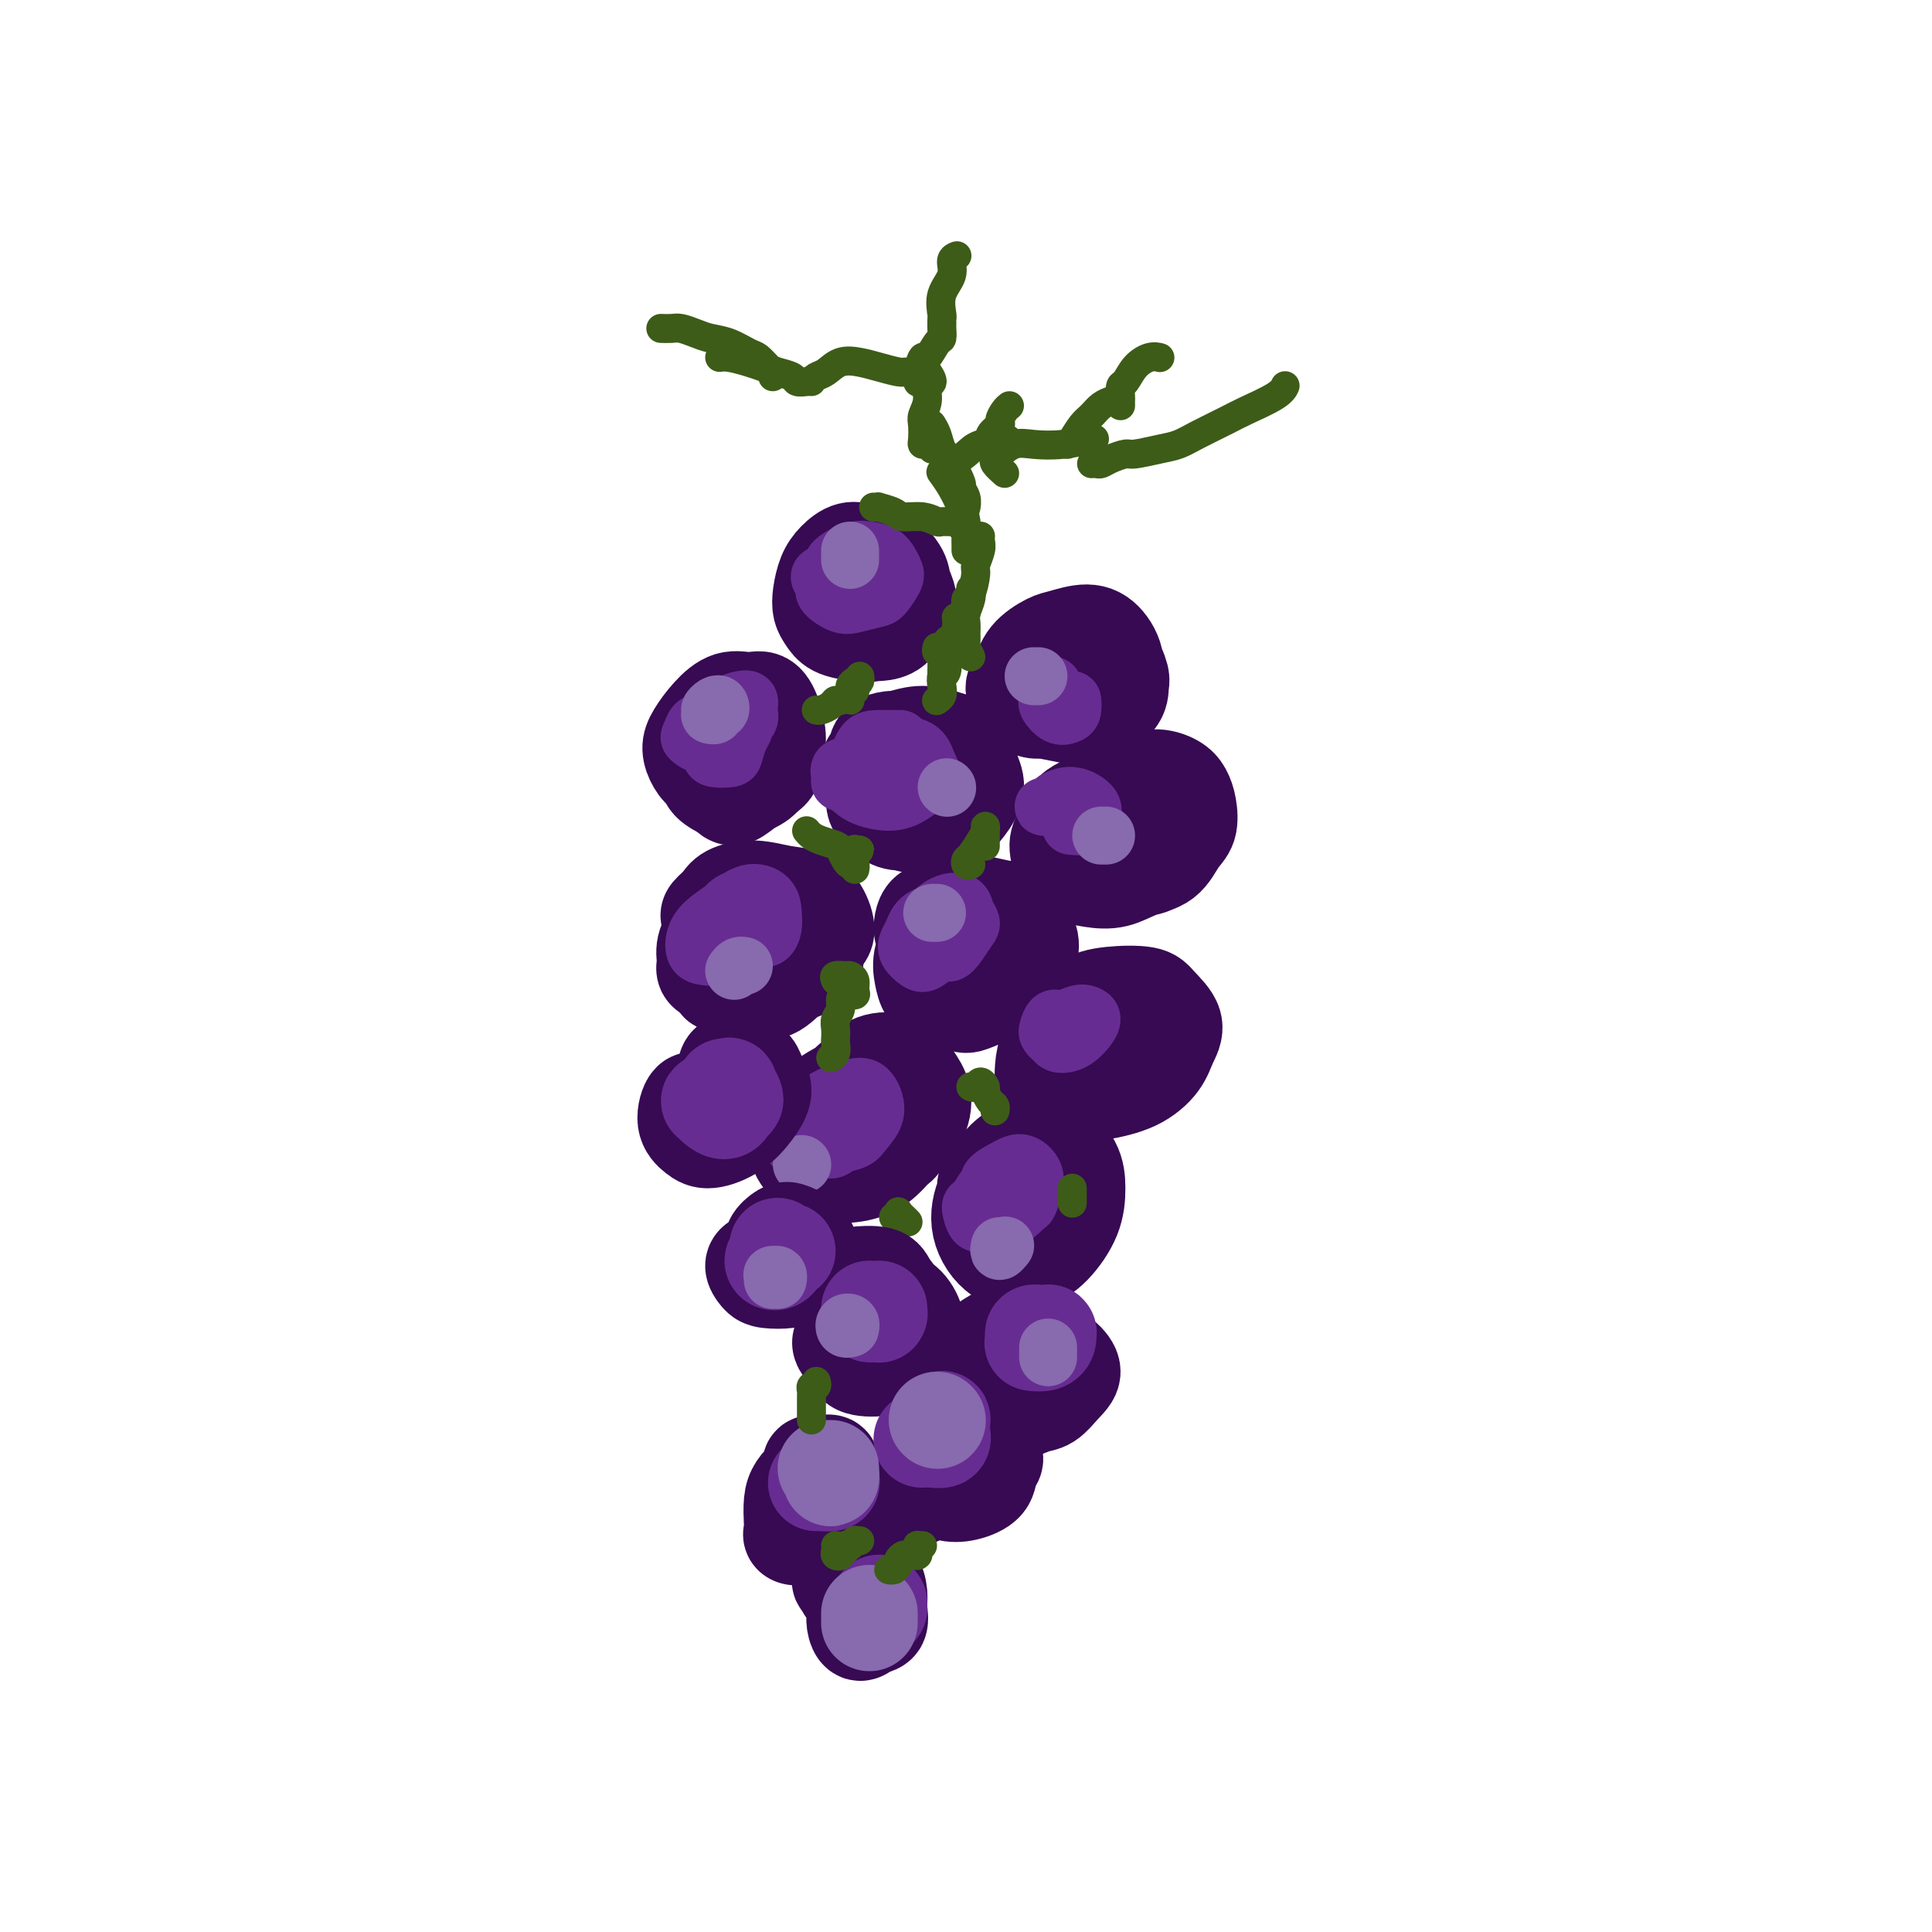 <svg viewBox='0 0 400 400' version='1.1' xmlns='http://www.w3.org/2000/svg' xmlns:xlink='http://www.w3.org/1999/xlink'><g fill='none' stroke='rgb(55,10,83)' stroke-width='20' stroke-linecap='round' stroke-linejoin='round'><path d='M146,153c-0.010,-0.477 -0.021,-0.953 0,-1c0.021,-0.047 0.072,0.336 0,0c-0.072,-0.336 -0.269,-1.389 0,-2c0.269,-0.611 1.003,-0.779 2,-1c0.997,-0.221 2.257,-0.494 3,-1c0.743,-0.506 0.967,-1.245 2,-1c1.033,0.245 2.874,1.472 4,2c1.126,0.528 1.538,0.356 2,1c0.462,0.644 0.973,2.106 1,3c0.027,0.894 -0.429,1.222 -1,2c-0.571,0.778 -1.256,2.007 -2,3c-0.744,0.993 -1.549,1.749 -3,2c-1.451,0.251 -3.550,-0.004 -5,0c-1.450,0.004 -2.251,0.266 -3,0c-0.749,-0.266 -1.447,-1.060 -2,-2c-0.553,-0.940 -0.963,-2.027 -1,-3c-0.037,-0.973 0.297,-1.832 1,-3c0.703,-1.168 1.774,-2.646 3,-4c1.226,-1.354 2.606,-2.585 4,-3c1.394,-0.415 2.802,-0.012 4,0c1.198,0.012 2.186,-0.365 3,0c0.814,0.365 1.453,1.472 2,3c0.547,1.528 1.002,3.475 1,5c-0.002,1.525 -0.460,2.627 -1,4c-0.540,1.373 -1.160,3.018 -2,4c-0.840,0.982 -1.899,1.302 -3,2c-1.101,0.698 -2.242,1.776 -3,2c-0.758,0.224 -1.131,-0.404 -2,-1c-0.869,-0.596 -2.234,-1.161 -3,-2c-0.766,-0.839 -0.933,-1.954 -1,-3c-0.067,-1.046 -0.033,-2.023 0,-3'/><path d='M146,156c-0.834,-2.089 0.082,-2.810 1,-4c0.918,-1.190 1.839,-2.847 3,-4c1.161,-1.153 2.562,-1.802 4,-2c1.438,-0.198 2.912,0.056 4,1c1.088,0.944 1.790,2.579 2,4c0.210,1.421 -0.074,2.629 0,4c0.074,1.371 0.504,2.903 0,4c-0.504,1.097 -1.943,1.757 -3,2c-1.057,0.243 -1.730,0.069 -2,0c-0.270,-0.069 -0.135,-0.035 0,0'/><path d='M182,164c0.229,-0.316 0.457,-0.632 0,-1c-0.457,-0.368 -1.600,-0.788 -2,-1c-0.400,-0.212 -0.058,-0.215 0,-1c0.058,-0.785 -0.169,-2.353 0,-3c0.169,-0.647 0.734,-0.373 1,-1c0.266,-0.627 0.235,-2.154 1,-3c0.765,-0.846 2.328,-1.010 4,-1c1.672,0.010 3.454,0.195 5,0c1.546,-0.195 2.857,-0.769 4,0c1.143,0.769 2.117,2.881 3,4c0.883,1.119 1.674,1.245 2,2c0.326,0.755 0.187,2.139 0,3c-0.187,0.861 -0.423,1.199 -1,2c-0.577,0.801 -1.496,2.065 -3,3c-1.504,0.935 -3.594,1.541 -5,2c-1.406,0.459 -2.128,0.770 -3,1c-0.872,0.230 -1.894,0.380 -3,0c-1.106,-0.380 -2.296,-1.288 -3,-2c-0.704,-0.712 -0.924,-1.227 -1,-2c-0.076,-0.773 -0.009,-1.805 0,-3c0.009,-1.195 -0.039,-2.552 0,-4c0.039,-1.448 0.165,-2.986 1,-4c0.835,-1.014 2.380,-1.503 4,-2c1.620,-0.497 3.315,-1.001 5,-1c1.685,0.001 3.359,0.507 5,1c1.641,0.493 3.247,0.971 4,2c0.753,1.029 0.652,2.607 1,4c0.348,1.393 1.145,2.600 1,4c-0.145,1.400 -1.231,2.992 -2,4c-0.769,1.008 -1.220,1.431 -2,2c-0.780,0.569 -1.890,1.285 -3,2'/><path d='M195,171c-2.060,1.251 -3.711,0.378 -5,0c-1.289,-0.378 -2.215,-0.261 -3,-1c-0.785,-0.739 -1.429,-2.335 -2,-3c-0.571,-0.665 -1.070,-0.399 -1,-1c0.070,-0.601 0.710,-2.068 1,-3c0.290,-0.932 0.232,-1.328 1,-2c0.768,-0.672 2.362,-1.621 3,-2c0.638,-0.379 0.319,-0.190 0,0'/><path d='M174,127c0.106,-0.438 0.213,-0.876 0,-1c-0.213,-0.124 -0.745,0.065 -1,0c-0.255,-0.065 -0.232,-0.385 0,-1c0.232,-0.615 0.674,-1.526 1,-2c0.326,-0.474 0.535,-0.513 1,-1c0.465,-0.487 1.186,-1.423 2,-2c0.814,-0.577 1.722,-0.796 3,-1c1.278,-0.204 2.927,-0.393 4,0c1.073,0.393 1.572,1.366 2,2c0.428,0.634 0.786,0.927 1,2c0.214,1.073 0.282,2.926 0,4c-0.282,1.074 -0.916,1.367 -2,2c-1.084,0.633 -2.620,1.604 -4,2c-1.380,0.396 -2.605,0.217 -4,0c-1.395,-0.217 -2.960,-0.473 -4,-1c-1.040,-0.527 -1.556,-1.323 -2,-2c-0.444,-0.677 -0.818,-1.233 -1,-2c-0.182,-0.767 -0.173,-1.746 0,-3c0.173,-1.254 0.509,-2.784 1,-4c0.491,-1.216 1.137,-2.117 2,-3c0.863,-0.883 1.943,-1.748 3,-2c1.057,-0.252 2.092,0.110 3,0c0.908,-0.110 1.691,-0.690 3,0c1.309,0.690 3.144,2.650 4,4c0.856,1.350 0.732,2.089 1,3c0.268,0.911 0.928,1.996 1,3c0.072,1.004 -0.445,1.929 -1,3c-0.555,1.071 -1.150,2.288 -2,3c-0.850,0.712 -1.957,0.918 -3,1c-1.043,0.082 -2.021,0.041 -3,0'/><path d='M179,131c-1.484,0.029 -2.194,-0.400 -3,-1c-0.806,-0.600 -1.706,-1.371 -2,-2c-0.294,-0.629 0.020,-1.118 0,-2c-0.020,-0.882 -0.373,-2.159 0,-3c0.373,-0.841 1.471,-1.246 2,-2c0.529,-0.754 0.489,-1.857 1,-2c0.511,-0.143 1.575,0.673 2,1c0.425,0.327 0.213,0.163 0,0'/><path d='M149,192c-0.323,-0.327 -0.647,-0.654 -1,-1c-0.353,-0.346 -0.736,-0.710 -1,-1c-0.264,-0.290 -0.410,-0.505 0,-1c0.410,-0.495 1.376,-1.269 2,-2c0.624,-0.731 0.905,-1.418 2,-2c1.095,-0.582 3.002,-1.061 5,-1c1.998,0.061 4.085,0.660 6,1c1.915,0.340 3.657,0.422 5,1c1.343,0.578 2.285,1.654 3,3c0.715,1.346 1.201,2.962 1,4c-0.201,1.038 -1.089,1.497 -2,2c-0.911,0.503 -1.843,1.050 -3,2c-1.157,0.950 -2.538,2.305 -4,3c-1.462,0.695 -3.004,0.731 -5,1c-1.996,0.269 -4.445,0.772 -6,1c-1.555,0.228 -2.215,0.182 -3,0c-0.785,-0.182 -1.695,-0.498 -2,-1c-0.305,-0.502 -0.005,-1.189 0,-2c0.005,-0.811 -0.285,-1.747 0,-3c0.285,-1.253 1.144,-2.824 2,-4c0.856,-1.176 1.710,-1.957 3,-3c1.290,-1.043 3.015,-2.349 5,-3c1.985,-0.651 4.230,-0.648 6,0c1.770,0.648 3.065,1.940 4,3c0.935,1.060 1.511,1.889 2,3c0.489,1.111 0.890,2.505 1,4c0.110,1.495 -0.073,3.091 -1,4c-0.927,0.909 -2.599,1.130 -4,2c-1.401,0.870 -2.531,2.388 -4,3c-1.469,0.612 -3.277,0.318 -5,0c-1.723,-0.318 -3.362,-0.659 -5,-1'/><path d='M150,204c-1.833,-0.309 -1.416,-0.580 -1,-1c0.416,-0.420 0.830,-0.988 1,-2c0.170,-1.012 0.097,-2.467 1,-4c0.903,-1.533 2.782,-3.143 4,-4c1.218,-0.857 1.777,-0.959 2,-1c0.223,-0.041 0.112,-0.020 0,0'/><path d='M196,194c-0.648,-0.018 -1.296,-0.036 -2,0c-0.704,0.036 -1.464,0.126 -2,0c-0.536,-0.126 -0.848,-0.469 -1,-1c-0.152,-0.531 -0.144,-1.249 0,-2c0.144,-0.751 0.422,-1.536 1,-2c0.578,-0.464 1.454,-0.609 3,-1c1.546,-0.391 3.762,-1.029 6,-1c2.238,0.029 4.499,0.725 6,1c1.501,0.275 2.241,0.128 3,1c0.759,0.872 1.537,2.761 2,4c0.463,1.239 0.613,1.828 0,3c-0.613,1.172 -1.988,2.927 -3,4c-1.012,1.073 -1.661,1.463 -3,2c-1.339,0.537 -3.367,1.221 -5,2c-1.633,0.779 -2.870,1.651 -4,2c-1.130,0.349 -2.153,0.173 -3,0c-0.847,-0.173 -1.519,-0.344 -2,-1c-0.481,-0.656 -0.770,-1.797 -1,-3c-0.230,-1.203 -0.400,-2.468 0,-4c0.400,-1.532 1.369,-3.329 2,-5c0.631,-1.671 0.922,-3.214 2,-4c1.078,-0.786 2.942,-0.816 5,-1c2.058,-0.184 4.311,-0.524 6,0c1.689,0.524 2.813,1.912 4,3c1.187,1.088 2.435,1.878 3,3c0.565,1.122 0.447,2.578 0,4c-0.447,1.422 -1.222,2.809 -2,4c-0.778,1.191 -1.559,2.185 -3,3c-1.441,0.815 -3.542,1.450 -5,2c-1.458,0.550 -2.274,1.014 -3,1c-0.726,-0.014 -1.363,-0.507 -2,-1'/><path d='M198,207c-1.774,0.202 -1.208,-0.292 -1,-1c0.208,-0.708 0.060,-1.631 0,-2c-0.060,-0.369 -0.030,-0.185 0,0'/><path d='M217,147c-1.155,0.078 -2.310,0.156 -3,0c-0.690,-0.156 -0.916,-0.544 -1,-1c-0.084,-0.456 -0.028,-0.978 0,-1c0.028,-0.022 0.028,0.457 0,0c-0.028,-0.457 -0.084,-1.850 0,-3c0.084,-1.150 0.307,-2.058 1,-3c0.693,-0.942 1.855,-1.919 3,-3c1.145,-1.081 2.272,-2.266 3,-3c0.728,-0.734 1.057,-1.018 2,-1c0.943,0.018 2.502,0.339 4,1c1.498,0.661 2.936,1.663 4,3c1.064,1.337 1.753,3.011 2,4c0.247,0.989 0.053,1.295 0,2c-0.053,0.705 0.034,1.809 -1,3c-1.034,1.191 -3.189,2.468 -5,3c-1.811,0.532 -3.277,0.320 -5,0c-1.723,-0.320 -3.701,-0.749 -5,-1c-1.299,-0.251 -1.918,-0.323 -3,-1c-1.082,-0.677 -2.626,-1.960 -3,-3c-0.374,-1.040 0.423,-1.839 1,-3c0.577,-1.161 0.934,-2.686 2,-4c1.066,-1.314 2.841,-2.418 4,-3c1.159,-0.582 1.703,-0.641 3,-1c1.297,-0.359 3.348,-1.017 5,-1c1.652,0.017 2.907,0.708 4,2c1.093,1.292 2.025,3.183 2,5c-0.025,1.817 -1.007,3.559 -2,5c-0.993,1.441 -1.998,2.580 -3,3c-1.002,0.420 -2.001,0.120 -3,0c-0.999,-0.120 -2.000,-0.060 -3,0'/><path d='M220,146c-1.531,-0.077 -2.359,-0.268 -3,-1c-0.641,-0.732 -1.096,-2.005 -1,-3c0.096,-0.995 0.742,-1.713 1,-2c0.258,-0.287 0.129,-0.144 0,0'/><path d='M228,171c-0.840,-0.129 -1.680,-0.259 -2,0c-0.320,0.259 -0.119,0.906 0,1c0.119,0.094 0.155,-0.366 0,-1c-0.155,-0.634 -0.503,-1.442 0,-2c0.503,-0.558 1.857,-0.865 3,-2c1.143,-1.135 2.074,-3.097 3,-4c0.926,-0.903 1.845,-0.746 3,-1c1.155,-0.254 2.546,-0.920 4,-1c1.454,-0.080 2.973,0.427 4,1c1.027,0.573 1.564,1.211 2,2c0.436,0.789 0.771,1.730 1,3c0.229,1.270 0.352,2.869 0,4c-0.352,1.131 -1.178,1.792 -2,3c-0.822,1.208 -1.642,2.962 -3,4c-1.358,1.038 -3.256,1.360 -5,2c-1.744,0.640 -3.333,1.598 -5,2c-1.667,0.402 -3.410,0.247 -5,0c-1.590,-0.247 -3.026,-0.587 -4,-1c-0.974,-0.413 -1.487,-0.901 -2,-2c-0.513,-1.099 -1.027,-2.810 -1,-4c0.027,-1.190 0.595,-1.858 1,-3c0.405,-1.142 0.647,-2.756 2,-4c1.353,-1.244 3.817,-2.116 6,-3c2.183,-0.884 4.085,-1.780 6,-2c1.915,-0.220 3.843,0.235 5,1c1.157,0.765 1.542,1.840 2,3c0.458,1.160 0.989,2.404 1,4c0.011,1.596 -0.497,3.545 -1,5c-0.503,1.455 -1.001,2.416 -2,3c-0.999,0.584 -2.500,0.792 -4,1'/><path d='M235,180c-1.036,0.512 -0.625,-0.208 -1,-1c-0.375,-0.792 -1.536,-1.655 -2,-2c-0.464,-0.345 -0.232,-0.173 0,0'/><path d='M173,237c-0.002,-0.350 -0.004,-0.701 0,-1c0.004,-0.299 0.013,-0.548 0,-1c-0.013,-0.452 -0.049,-1.109 0,-2c0.049,-0.891 0.183,-2.017 0,-3c-0.183,-0.983 -0.685,-1.824 0,-3c0.685,-1.176 2.555,-2.686 4,-4c1.445,-1.314 2.464,-2.432 4,-3c1.536,-0.568 3.591,-0.585 5,0c1.409,0.585 2.174,1.774 3,3c0.826,1.226 1.714,2.490 2,4c0.286,1.510 -0.030,3.267 -1,5c-0.970,1.733 -2.594,3.441 -4,5c-1.406,1.559 -2.592,2.970 -4,4c-1.408,1.030 -3.036,1.679 -5,2c-1.964,0.321 -4.265,0.313 -6,0c-1.735,-0.313 -2.906,-0.930 -4,-2c-1.094,-1.070 -2.111,-2.591 -2,-4c0.111,-1.409 1.349,-2.705 2,-4c0.651,-1.295 0.715,-2.588 2,-4c1.285,-1.412 3.792,-2.943 6,-4c2.208,-1.057 4.117,-1.640 6,-1c1.883,0.640 3.741,2.501 5,4c1.259,1.499 1.921,2.634 2,4c0.079,1.366 -0.424,2.961 -1,4c-0.576,1.039 -1.226,1.521 -2,2c-0.774,0.479 -1.671,0.953 -3,1c-1.329,0.047 -3.088,-0.334 -4,-1c-0.912,-0.666 -0.975,-1.619 -1,-2c-0.025,-0.381 -0.013,-0.191 0,0'/><path d='M220,224c-1.158,-0.065 -2.316,-0.129 -3,0c-0.684,0.129 -0.894,0.452 -1,0c-0.106,-0.452 -0.107,-1.680 0,-3c0.107,-1.320 0.322,-2.733 1,-4c0.678,-1.267 1.818,-2.388 3,-4c1.182,-1.612 2.406,-3.716 4,-5c1.594,-1.284 3.559,-1.747 6,-2c2.441,-0.253 5.358,-0.295 7,0c1.642,0.295 2.011,0.926 3,2c0.989,1.074 2.600,2.592 3,4c0.400,1.408 -0.410,2.705 -1,4c-0.590,1.295 -0.960,2.589 -2,4c-1.040,1.411 -2.748,2.938 -5,4c-2.252,1.062 -5.046,1.658 -7,2c-1.954,0.342 -3.066,0.430 -4,0c-0.934,-0.430 -1.689,-1.379 -2,-2c-0.311,-0.621 -0.176,-0.913 0,-2c0.176,-1.087 0.394,-2.970 1,-5c0.606,-2.030 1.599,-4.207 3,-6c1.401,-1.793 3.211,-3.202 5,-4c1.789,-0.798 3.559,-0.984 5,0c1.441,0.984 2.555,3.138 3,4c0.445,0.862 0.223,0.431 0,0'/><path d='M205,250c0.128,-0.117 0.256,-0.234 0,-1c-0.256,-0.766 -0.894,-2.180 -1,-3c-0.106,-0.820 0.322,-1.046 1,-2c0.678,-0.954 1.608,-2.638 3,-4c1.392,-1.362 3.248,-2.404 5,-3c1.752,-0.596 3.400,-0.746 5,0c1.600,0.746 3.151,2.389 4,4c0.849,1.611 0.997,3.189 1,5c0.003,1.811 -0.140,3.856 -1,6c-0.860,2.144 -2.436,4.389 -4,6c-1.564,1.611 -3.115,2.589 -5,3c-1.885,0.411 -4.102,0.254 -6,-1c-1.898,-1.254 -3.475,-3.604 -4,-6c-0.525,-2.396 0.003,-4.838 1,-7c0.997,-2.162 2.463,-4.043 4,-5c1.537,-0.957 3.145,-0.988 4,-1c0.855,-0.012 0.959,-0.003 1,0c0.041,0.003 0.021,0.002 0,0'/></g>
<g fill='none' stroke='rgb(103,44,145)' stroke-width='12' stroke-linecap='round' stroke-linejoin='round'><path d='M149,150c-0.367,0.097 -0.734,0.194 -1,0c-0.266,-0.194 -0.432,-0.681 0,-1c0.432,-0.319 1.460,-0.472 2,-1c0.540,-0.528 0.591,-1.432 1,-2c0.409,-0.568 1.175,-0.802 2,-1c0.825,-0.198 1.709,-0.361 2,0c0.291,0.361 -0.013,1.244 0,2c0.013,0.756 0.341,1.384 0,2c-0.341,0.616 -1.353,1.219 -2,2c-0.647,0.781 -0.931,1.738 -2,2c-1.069,0.262 -2.925,-0.171 -4,0c-1.075,0.171 -1.369,0.948 -2,1c-0.631,0.052 -1.600,-0.620 -2,-1c-0.400,-0.380 -0.231,-0.468 0,-1c0.231,-0.532 0.524,-1.510 1,-2c0.476,-0.490 1.133,-0.493 2,-1c0.867,-0.507 1.942,-1.518 3,-2c1.058,-0.482 2.098,-0.434 3,0c0.902,0.434 1.666,1.255 2,2c0.334,0.745 0.237,1.416 0,2c-0.237,0.584 -0.612,1.083 -1,2c-0.388,0.917 -0.787,2.254 -1,3c-0.213,0.746 -0.241,0.902 -1,1c-0.759,0.098 -2.250,0.137 -3,0c-0.750,-0.137 -0.758,-0.449 -1,-1c-0.242,-0.551 -0.719,-1.341 -1,-2c-0.281,-0.659 -0.366,-1.188 0,-2c0.366,-0.812 1.183,-1.906 2,-3'/><path d='M148,149c0.942,-0.913 2.297,-0.697 3,-1c0.703,-0.303 0.754,-1.125 1,-1c0.246,0.125 0.686,1.197 1,2c0.314,0.803 0.501,1.336 0,2c-0.501,0.664 -1.689,1.460 -2,2c-0.311,0.540 0.257,0.825 0,1c-0.257,0.175 -1.338,0.239 -2,0c-0.662,-0.239 -0.903,-0.783 -1,-1c-0.097,-0.217 -0.048,-0.109 0,0'/><path d='M173,122c-0.335,0.090 -0.671,0.179 -1,0c-0.329,-0.179 -0.652,-0.628 -1,-1c-0.348,-0.372 -0.722,-0.667 -1,-1c-0.278,-0.333 -0.462,-0.702 0,-1c0.462,-0.298 1.569,-0.524 2,-1c0.431,-0.476 0.185,-1.203 1,-2c0.815,-0.797 2.689,-1.662 4,-2c1.311,-0.338 2.058,-0.147 3,0c0.942,0.147 2.080,0.249 3,1c0.920,0.751 1.621,2.152 2,3c0.379,0.848 0.437,1.143 0,2c-0.437,0.857 -1.368,2.276 -2,3c-0.632,0.724 -0.965,0.753 -2,1c-1.035,0.247 -2.771,0.712 -4,1c-1.229,0.288 -1.950,0.400 -3,0c-1.050,-0.400 -2.431,-1.312 -3,-2c-0.569,-0.688 -0.328,-1.154 0,-2c0.328,-0.846 0.743,-2.073 1,-3c0.257,-0.927 0.358,-1.553 1,-2c0.642,-0.447 1.826,-0.715 3,-1c1.174,-0.285 2.337,-0.589 3,0c0.663,0.589 0.826,2.069 1,3c0.174,0.931 0.358,1.314 0,2c-0.358,0.686 -1.259,1.676 -2,2c-0.741,0.324 -1.322,-0.016 -2,0c-0.678,0.016 -1.452,0.389 -2,0c-0.548,-0.389 -0.871,-1.540 -1,-2c-0.129,-0.460 -0.065,-0.230 0,0'/><path d='M150,191c-0.397,0.202 -0.794,0.404 -1,0c-0.206,-0.404 -0.222,-1.415 0,-2c0.222,-0.585 0.683,-0.743 1,-1c0.317,-0.257 0.492,-0.614 1,-1c0.508,-0.386 1.349,-0.802 2,-1c0.651,-0.198 1.111,-0.177 2,0c0.889,0.177 2.206,0.509 3,1c0.794,0.491 1.066,1.140 1,2c-0.066,0.860 -0.468,1.929 -1,3c-0.532,1.071 -1.193,2.142 -2,3c-0.807,0.858 -1.758,1.503 -3,2c-1.242,0.497 -2.773,0.846 -4,1c-1.227,0.154 -2.150,0.114 -3,0c-0.850,-0.114 -1.628,-0.301 -2,-1c-0.372,-0.699 -0.338,-1.909 0,-3c0.338,-1.091 0.980,-2.063 2,-3c1.020,-0.937 2.418,-1.839 4,-3c1.582,-1.161 3.350,-2.581 5,-3c1.650,-0.419 3.184,0.162 4,1c0.816,0.838 0.915,1.934 1,3c0.085,1.066 0.155,2.103 0,3c-0.155,0.897 -0.536,1.653 -1,2c-0.464,0.347 -1.009,0.286 -2,0c-0.991,-0.286 -2.426,-0.796 -3,-1c-0.574,-0.204 -0.287,-0.102 0,0'/><path d='M179,162c-1.037,-0.015 -2.074,-0.029 -3,0c-0.926,0.029 -1.742,0.103 -2,0c-0.258,-0.103 0.043,-0.382 0,-1c-0.043,-0.618 -0.429,-1.576 0,-2c0.429,-0.424 1.672,-0.315 3,-1c1.328,-0.685 2.739,-2.163 4,-3c1.261,-0.837 2.371,-1.031 4,-1c1.629,0.031 3.777,0.288 5,1c1.223,0.712 1.522,1.880 2,3c0.478,1.120 1.135,2.193 1,3c-0.135,0.807 -1.061,1.349 -2,2c-0.939,0.651 -1.889,1.413 -3,2c-1.111,0.587 -2.383,1.001 -4,1c-1.617,-0.001 -3.580,-0.417 -5,-1c-1.420,-0.583 -2.296,-1.333 -3,-2c-0.704,-0.667 -1.235,-1.250 -1,-2c0.235,-0.750 1.237,-1.665 2,-3c0.763,-1.335 1.287,-3.090 2,-4c0.713,-0.910 1.615,-0.976 3,-1c1.385,-0.024 3.253,-0.007 4,0c0.747,0.007 0.374,0.003 0,0'/><path d='M190,197c0.100,-0.357 0.200,-0.714 0,-1c-0.200,-0.286 -0.700,-0.500 -1,-1c-0.300,-0.500 -0.399,-1.284 0,-2c0.399,-0.716 1.297,-1.363 2,-2c0.703,-0.637 1.212,-1.264 2,-2c0.788,-0.736 1.856,-1.581 3,-2c1.144,-0.419 2.363,-0.412 3,0c0.637,0.412 0.691,1.229 1,2c0.309,0.771 0.872,1.496 1,2c0.128,0.504 -0.178,0.788 -1,2c-0.822,1.212 -2.161,3.352 -3,4c-0.839,0.648 -1.178,-0.197 -2,0c-0.822,0.197 -2.126,1.435 -3,2c-0.874,0.565 -1.316,0.457 -2,0c-0.684,-0.457 -1.609,-1.261 -2,-2c-0.391,-0.739 -0.249,-1.411 0,-2c0.249,-0.589 0.607,-1.096 1,-2c0.393,-0.904 0.823,-2.207 2,-3c1.177,-0.793 3.100,-1.077 4,-1c0.900,0.077 0.777,0.516 1,1c0.223,0.484 0.791,1.015 1,2c0.209,0.985 0.060,2.424 0,3c-0.060,0.576 -0.030,0.288 0,0'/><path d='M164,237c0.035,-0.659 0.070,-1.318 0,-2c-0.070,-0.682 -0.244,-1.389 0,-2c0.244,-0.611 0.905,-1.128 2,-2c1.095,-0.872 2.622,-2.099 4,-3c1.378,-0.901 2.605,-1.476 4,-2c1.395,-0.524 2.956,-0.996 4,-1c1.044,-0.004 1.571,0.461 2,1c0.429,0.539 0.760,1.152 1,2c0.240,0.848 0.388,1.931 0,3c-0.388,1.069 -1.312,2.125 -2,3c-0.688,0.875 -1.141,1.568 -2,2c-0.859,0.432 -2.126,0.603 -3,1c-0.874,0.397 -1.356,1.020 -2,1c-0.644,-0.020 -1.448,-0.682 -2,-1c-0.552,-0.318 -0.850,-0.292 -1,-1c-0.150,-0.708 -0.153,-2.150 0,-3c0.153,-0.850 0.461,-1.107 1,-2c0.539,-0.893 1.307,-2.421 2,-3c0.693,-0.579 1.310,-0.208 2,0c0.690,0.208 1.453,0.252 2,1c0.547,0.748 0.878,2.202 1,3c0.122,0.798 0.035,0.942 0,1c-0.035,0.058 -0.017,0.029 0,0'/><path d='M206,248c-0.444,0.180 -0.887,0.360 -1,0c-0.113,-0.360 0.105,-1.261 0,-2c-0.105,-0.739 -0.532,-1.317 0,-2c0.532,-0.683 2.024,-1.471 3,-2c0.976,-0.529 1.435,-0.800 2,-1c0.565,-0.200 1.237,-0.330 2,0c0.763,0.330 1.619,1.119 2,2c0.381,0.881 0.289,1.853 0,3c-0.289,1.147 -0.774,2.468 -1,3c-0.226,0.532 -0.195,0.275 -1,1c-0.805,0.725 -2.448,2.431 -4,3c-1.552,0.569 -3.013,-0.001 -4,0c-0.987,0.001 -1.498,0.573 -2,0c-0.502,-0.573 -0.993,-2.290 -1,-3c-0.007,-0.710 0.471,-0.414 1,-1c0.529,-0.586 1.108,-2.054 2,-3c0.892,-0.946 2.096,-1.370 3,-2c0.904,-0.630 1.506,-1.465 2,-1c0.494,0.465 0.878,2.230 1,3c0.122,0.770 -0.019,0.547 0,1c0.019,0.453 0.197,1.584 0,2c-0.197,0.416 -0.771,0.119 -1,0c-0.229,-0.119 -0.115,-0.059 0,0'/><path d='M220,215c-0.737,0.100 -1.475,0.199 -2,0c-0.525,-0.199 -0.839,-0.698 -1,-1c-0.161,-0.302 -0.170,-0.407 0,-1c0.170,-0.593 0.519,-1.673 1,-2c0.481,-0.327 1.093,0.100 2,0c0.907,-0.100 2.107,-0.728 3,-1c0.893,-0.272 1.477,-0.189 2,0c0.523,0.189 0.985,0.482 1,1c0.015,0.518 -0.416,1.259 -1,2c-0.584,0.741 -1.319,1.480 -2,2c-0.681,0.520 -1.306,0.820 -2,1c-0.694,0.180 -1.456,0.241 -2,0c-0.544,-0.241 -0.870,-0.783 -1,-1c-0.130,-0.217 -0.065,-0.108 0,0'/><path d='M217,167c-0.517,-0.023 -1.034,-0.046 -1,0c0.034,0.046 0.619,0.162 1,0c0.381,-0.162 0.557,-0.601 1,-1c0.443,-0.399 1.152,-0.759 2,-1c0.848,-0.241 1.834,-0.362 3,0c1.166,0.362 2.511,1.207 3,2c0.489,0.793 0.121,1.533 0,2c-0.121,0.467 0.006,0.661 0,1c-0.006,0.339 -0.146,0.823 -1,1c-0.854,0.177 -2.422,0.048 -3,0c-0.578,-0.048 -0.165,-0.014 0,0c0.165,0.014 0.083,0.007 0,0'/><path d='M217,143c-0.136,-0.410 -0.271,-0.819 0,-1c0.271,-0.181 0.949,-0.133 1,0c0.051,0.133 -0.524,0.350 0,1c0.524,0.650 2.149,1.731 3,2c0.851,0.269 0.928,-0.274 1,0c0.072,0.274 0.138,1.366 0,2c-0.138,0.634 -0.482,0.811 -1,1c-0.518,0.189 -1.211,0.391 -2,0c-0.789,-0.391 -1.674,-1.374 -2,-2c-0.326,-0.626 -0.093,-0.893 0,-1c0.093,-0.107 0.047,-0.053 0,0'/></g>
<g fill='none' stroke='rgb(136,106,174)' stroke-width='12' stroke-linecap='round' stroke-linejoin='round'><path d='M148,147c-0.508,0.105 -1.016,0.209 -1,0c0.016,-0.209 0.555,-0.732 1,-1c0.445,-0.268 0.795,-0.282 1,0c0.205,0.282 0.265,0.860 0,1c-0.265,0.140 -0.855,-0.158 -1,0c-0.145,0.158 0.153,0.773 0,1c-0.153,0.227 -0.758,0.065 -1,0c-0.242,-0.065 -0.121,-0.032 0,0'/><path d='M176,114c0.000,0.280 0.000,0.560 0,1c0.000,0.440 0.000,1.042 0,1c0.000,-0.042 0.000,-0.726 0,-1c0.000,-0.274 0.000,-0.137 0,0'/><path d='M152,201c0.311,-0.422 0.622,-0.844 1,-1c0.378,-0.156 0.822,-0.044 1,0c0.178,0.044 0.089,0.022 0,0'/><path d='M196,163c0.000,0.000 0.100,0.100 0.1,0.1'/><path d='M214,140c0.417,0.000 0.833,0.000 1,0c0.167,0.000 0.083,0.000 0,0'/><path d='M229,173c-0.417,0.000 -0.833,0.000 -1,0c-0.167,0.000 -0.083,0.000 0,0'/><path d='M194,189c-0.417,0.000 -0.833,0.000 -1,0c-0.167,0.000 -0.083,0.000 0,0'/><path d='M166,241c0.000,0.000 0.100,0.100 0.1,0.1'/><path d='M207,258c-0.111,0.533 -0.222,1.067 0,1c0.222,-0.067 0.778,-0.733 1,-1c0.222,-0.267 0.111,-0.133 0,0'/></g>
<g fill='none' stroke='rgb(61,92,24)' stroke-width='6' stroke-linecap='round' stroke-linejoin='round'><path d='M194,134c-0.113,0.453 -0.227,0.906 0,1c0.227,0.094 0.793,-0.170 1,0c0.207,0.170 0.054,0.773 0,1c-0.054,0.227 -0.011,0.077 0,0c0.011,-0.077 -0.012,-0.080 0,0c0.012,0.080 0.059,0.243 0,0c-0.059,-0.243 -0.222,-0.894 0,-1c0.222,-0.106 0.830,0.332 1,0c0.170,-0.332 -0.098,-1.434 0,-2c0.098,-0.566 0.562,-0.595 1,-1c0.438,-0.405 0.849,-1.186 1,-2c0.151,-0.814 0.043,-1.661 0,-2c-0.043,-0.339 -0.022,-0.169 0,0'/><path d='M195,140c-0.008,-0.072 -0.016,-0.144 0,-1c0.016,-0.856 0.057,-2.495 0,-3c-0.057,-0.505 -0.210,0.124 0,0c0.210,-0.124 0.785,-1.001 1,-1c0.215,0.001 0.072,0.882 0,1c-0.072,0.118 -0.071,-0.526 0,0c0.071,0.526 0.211,2.222 0,3c-0.211,0.778 -0.775,0.640 -1,1c-0.225,0.360 -0.112,1.220 0,2c0.112,0.780 0.222,1.479 0,2c-0.222,0.521 -0.778,0.863 -1,1c-0.222,0.137 -0.111,0.068 0,0'/><path d='M169,147c0.223,0.079 0.446,0.158 1,0c0.554,-0.158 1.440,-0.553 2,-1c0.560,-0.447 0.795,-0.948 1,-1c0.205,-0.052 0.380,0.343 1,0c0.620,-0.343 1.684,-1.423 2,-2c0.316,-0.577 -0.115,-0.649 0,-1c0.115,-0.351 0.777,-0.979 1,-1c0.223,-0.021 0.007,0.566 0,1c-0.007,0.434 0.193,0.716 0,1c-0.193,0.284 -0.781,0.571 -1,1c-0.219,0.429 -0.069,1.002 0,1c0.069,-0.002 0.057,-0.579 0,-1c-0.057,-0.421 -0.159,-0.687 0,-1c0.159,-0.313 0.579,-0.671 1,-1c0.421,-0.329 0.844,-0.627 1,-1c0.156,-0.373 0.045,-0.821 0,-1c-0.045,-0.179 -0.022,-0.090 0,0'/><path d='M167,172c0.281,0.335 0.562,0.671 1,1c0.438,0.329 1.034,0.653 2,1c0.966,0.347 2.301,0.719 3,1c0.699,0.281 0.762,0.472 1,1c0.238,0.528 0.653,1.393 1,2c0.347,0.607 0.628,0.955 1,1c0.372,0.045 0.837,-0.212 1,0c0.163,0.212 0.026,0.895 0,1c-0.026,0.105 0.060,-0.366 0,-1c-0.060,-0.634 -0.265,-1.431 0,-2c0.265,-0.569 0.999,-0.909 1,-1c0.001,-0.091 -0.732,0.067 -1,0c-0.268,-0.067 -0.072,-0.358 0,0c0.072,0.358 0.019,1.366 0,2c-0.019,0.634 -0.006,0.896 0,1c0.006,0.104 0.003,0.052 0,0'/><path d='M201,179c-0.406,0.104 -0.813,0.207 -1,0c-0.187,-0.207 -0.155,-0.726 0,-1c0.155,-0.274 0.434,-0.305 1,-1c0.566,-0.695 1.420,-2.055 2,-3c0.580,-0.945 0.888,-1.475 1,-2c0.112,-0.525 0.030,-1.044 0,-1c-0.030,0.044 -0.008,0.651 0,1c0.008,0.349 0.002,0.440 0,1c-0.002,0.560 -0.001,1.589 0,2c0.001,0.411 0.000,0.206 0,0'/><path d='M173,203c-0.205,-0.427 -0.409,-0.854 0,-1c0.409,-0.146 1.432,-0.011 2,0c0.568,0.011 0.682,-0.103 1,0c0.318,0.103 0.841,0.422 1,1c0.159,0.578 -0.048,1.415 0,2c0.048,0.585 0.349,0.919 0,1c-0.349,0.081 -1.347,-0.092 -2,0c-0.653,0.092 -0.959,0.448 -1,1c-0.041,0.552 0.185,1.299 0,2c-0.185,0.701 -0.781,1.357 -1,2c-0.219,0.643 -0.062,1.272 0,2c0.062,0.728 0.031,1.554 0,2c-0.031,0.446 -0.060,0.511 0,1c0.060,0.489 0.208,1.401 0,2c-0.208,0.599 -0.774,0.885 -1,1c-0.226,0.115 -0.113,0.057 0,0'/><path d='M201,225c0.341,0.139 0.683,0.279 1,0c0.317,-0.279 0.611,-0.976 1,-1c0.389,-0.024 0.875,0.624 1,1c0.125,0.376 -0.110,0.479 0,1c0.110,0.521 0.566,1.459 1,2c0.434,0.541 0.848,0.684 1,1c0.152,0.316 0.044,0.805 0,1c-0.044,0.195 -0.022,0.098 0,0'/><path d='M185,252c0.445,-0.400 0.890,-0.801 1,-1c0.110,-0.199 -0.115,-0.198 0,0c0.115,0.198 0.569,0.592 1,1c0.431,0.408 0.837,0.831 1,1c0.163,0.169 0.081,0.085 0,0'/><path d='M222,249c0.000,0.091 0.000,0.182 0,0c0.000,-0.182 -0.000,-0.636 0,-1c0.000,-0.364 0.000,-0.636 0,-1c0.000,-0.364 0.000,-0.818 0,-1c-0.000,-0.182 0.000,-0.091 0,0'/><path d='M201,136c-0.423,-0.779 -0.846,-1.559 -1,-2c-0.154,-0.441 -0.037,-0.544 0,-1c0.037,-0.456 -0.004,-1.264 0,-2c0.004,-0.736 0.054,-1.399 0,-2c-0.054,-0.601 -0.210,-1.141 0,-2c0.210,-0.859 0.787,-2.039 1,-3c0.213,-0.961 0.061,-1.703 0,-2c-0.061,-0.297 -0.030,-0.148 0,0'/><path d='M200,127c-0.006,0.053 -0.012,0.105 0,0c0.012,-0.105 0.041,-0.369 0,-1c-0.041,-0.631 -0.151,-1.629 0,-2c0.151,-0.371 0.562,-0.116 1,-1c0.438,-0.884 0.902,-2.906 1,-4c0.098,-1.094 -0.170,-1.260 0,-2c0.170,-0.740 0.777,-2.054 1,-3c0.223,-0.946 0.060,-1.524 0,-2c-0.060,-0.476 -0.017,-0.850 0,-1c0.017,-0.150 0.009,-0.075 0,0'/><path d='M200,114c0.005,-0.270 0.010,-0.540 0,-1c-0.010,-0.460 -0.034,-1.112 0,-2c0.034,-0.888 0.128,-2.014 0,-3c-0.128,-0.986 -0.478,-1.831 -1,-3c-0.522,-1.169 -1.218,-2.661 -2,-4c-0.782,-1.339 -1.652,-2.525 -2,-3c-0.348,-0.475 -0.174,-0.237 0,0'/><path d='M200,105c-0.034,0.167 -0.067,0.333 0,0c0.067,-0.333 0.236,-1.166 0,-2c-0.236,-0.834 -0.875,-1.669 -1,-2c-0.125,-0.331 0.264,-0.159 0,-1c-0.264,-0.841 -1.181,-2.695 -2,-4c-0.819,-1.305 -1.539,-2.061 -2,-3c-0.461,-0.939 -0.663,-2.060 -1,-3c-0.337,-0.940 -0.811,-1.697 -1,-2c-0.189,-0.303 -0.095,-0.151 0,0'/><path d='M193,93c-0.310,-0.432 -0.620,-0.863 -1,-1c-0.380,-0.137 -0.830,0.022 -1,0c-0.170,-0.022 -0.061,-0.223 0,-1c0.061,-0.777 0.074,-2.129 0,-3c-0.074,-0.871 -0.233,-1.260 0,-2c0.233,-0.740 0.860,-1.830 1,-3c0.140,-1.170 -0.207,-2.419 0,-3c0.207,-0.581 0.969,-0.495 1,-1c0.031,-0.505 -0.669,-1.602 -1,-2c-0.331,-0.398 -0.293,-0.096 -1,0c-0.707,0.096 -2.160,-0.015 -3,0c-0.840,0.015 -1.068,0.154 -2,0c-0.932,-0.154 -2.568,-0.603 -4,-1c-1.432,-0.397 -2.661,-0.744 -4,-1c-1.339,-0.256 -2.790,-0.422 -4,0c-1.210,0.422 -2.180,1.433 -3,2c-0.820,0.567 -1.490,0.691 -2,1c-0.510,0.309 -0.860,0.803 -1,1c-0.140,0.197 -0.070,0.099 0,0'/><path d='M167,79c-0.803,0.089 -1.606,0.179 -2,0c-0.394,-0.179 -0.378,-0.626 -1,-1c-0.622,-0.374 -1.883,-0.675 -3,-1c-1.117,-0.325 -2.089,-0.676 -3,-1c-0.911,-0.324 -1.760,-0.623 -3,-1c-1.240,-0.377 -2.872,-0.832 -4,-1c-1.128,-0.168 -1.751,-0.048 -2,0c-0.249,0.048 -0.125,0.024 0,0'/><path d='M160,78c0.062,-0.366 0.124,-0.732 0,-1c-0.124,-0.268 -0.435,-0.439 -1,-1c-0.565,-0.561 -1.386,-1.512 -2,-2c-0.614,-0.488 -1.022,-0.513 -2,-1c-0.978,-0.487 -2.527,-1.437 -4,-2c-1.473,-0.563 -2.871,-0.739 -4,-1c-1.129,-0.261 -1.987,-0.606 -3,-1c-1.013,-0.394 -2.179,-0.838 -3,-1c-0.821,-0.162 -1.298,-0.044 -2,0c-0.702,0.044 -1.629,0.012 -2,0c-0.371,-0.012 -0.185,-0.006 0,0'/><path d='M196,96c0.134,0.174 0.268,0.348 1,0c0.732,-0.348 2.062,-1.217 3,-2c0.938,-0.783 1.483,-1.480 3,-2c1.517,-0.520 4.005,-0.863 5,-1c0.995,-0.137 0.498,-0.069 0,0'/><path d='M208,98c-0.833,-0.746 -1.666,-1.493 -2,-2c-0.334,-0.507 -0.168,-0.776 0,-1c0.168,-0.224 0.337,-0.403 1,-1c0.663,-0.597 1.821,-1.610 3,-2c1.179,-0.390 2.378,-0.156 4,0c1.622,0.156 3.668,0.234 6,0c2.332,-0.234 4.952,-0.781 6,-1c1.048,-0.219 0.524,-0.109 0,0'/><path d='M226,96c0.348,-0.022 0.695,-0.043 1,0c0.305,0.043 0.566,0.152 1,0c0.434,-0.152 1.039,-0.565 2,-1c0.961,-0.435 2.278,-0.892 3,-1c0.722,-0.108 0.851,0.133 2,0c1.149,-0.133 3.319,-0.639 5,-1c1.681,-0.361 2.874,-0.575 4,-1c1.126,-0.425 2.186,-1.060 4,-2c1.814,-0.940 4.381,-2.186 6,-3c1.619,-0.814 2.290,-1.198 4,-2c1.710,-0.802 4.460,-2.024 6,-3c1.540,-0.976 1.868,-1.708 2,-2c0.132,-0.292 0.066,-0.146 0,0'/><path d='M221,92c0.245,-0.129 0.490,-0.259 1,-1c0.510,-0.741 1.286,-2.094 2,-3c0.714,-0.906 1.367,-1.367 2,-2c0.633,-0.633 1.247,-1.440 2,-2c0.753,-0.560 1.644,-0.874 2,-1c0.356,-0.126 0.178,-0.063 0,0'/><path d='M232,84c-0.005,-0.367 -0.010,-0.735 0,-1c0.010,-0.265 0.037,-0.429 0,-1c-0.037,-0.571 -0.136,-1.551 0,-2c0.136,-0.449 0.506,-0.369 1,-1c0.494,-0.631 1.112,-1.973 2,-3c0.888,-1.027 2.047,-1.738 3,-2c0.953,-0.262 1.701,-0.075 2,0c0.299,0.075 0.150,0.037 0,0'/><path d='M200,110c-0.023,-0.414 -0.047,-0.829 0,-1c0.047,-0.171 0.163,-0.099 0,0c-0.163,0.099 -0.606,0.224 -1,0c-0.394,-0.224 -0.740,-0.796 -1,-1c-0.260,-0.204 -0.434,-0.040 -1,0c-0.566,0.040 -1.526,-0.045 -2,0c-0.474,0.045 -0.464,0.218 -1,0c-0.536,-0.218 -1.617,-0.829 -3,-1c-1.383,-0.171 -3.068,0.098 -4,0c-0.932,-0.098 -1.112,-0.562 -2,-1c-0.888,-0.438 -2.486,-0.849 -3,-1c-0.514,-0.151 0.054,-0.041 0,0c-0.054,0.041 -0.730,0.012 -1,0c-0.270,-0.012 -0.135,-0.006 0,0'/><path d='M190,79c0.026,0.129 0.052,0.258 0,0c-0.052,-0.258 -0.182,-0.905 0,-2c0.182,-1.095 0.676,-2.640 1,-3c0.324,-0.360 0.479,0.465 1,0c0.521,-0.465 1.407,-2.219 2,-3c0.593,-0.781 0.891,-0.588 1,-1c0.109,-0.412 0.027,-1.429 0,-2c-0.027,-0.571 0.001,-0.698 0,-1c-0.001,-0.302 -0.029,-0.781 0,-1c0.029,-0.219 0.117,-0.178 0,-1c-0.117,-0.822 -0.437,-2.508 0,-4c0.437,-1.492 1.633,-2.792 2,-4c0.367,-1.208 -0.093,-2.325 0,-3c0.093,-0.675 0.741,-0.907 1,-1c0.259,-0.093 0.130,-0.046 0,0'/><path d='M204,92c0.485,0.170 0.970,0.340 1,0c0.030,-0.340 -0.395,-1.191 0,-2c0.395,-0.809 1.608,-1.576 2,-2c0.392,-0.424 -0.039,-0.505 0,-1c0.039,-0.495 0.549,-1.402 1,-2c0.451,-0.598 0.843,-0.885 1,-1c0.157,-0.115 0.078,-0.057 0,0'/></g>
<g fill='none' stroke='rgb(55,10,83)' stroke-width='20' stroke-linecap='round' stroke-linejoin='round'><path d='M175,268c-0.860,-0.016 -1.720,-0.032 -2,0c-0.280,0.032 0.019,0.112 0,0c-0.019,-0.112 -0.357,-0.417 0,-1c0.357,-0.583 1.409,-1.444 2,-2c0.591,-0.556 0.720,-0.808 2,-1c1.280,-0.192 3.711,-0.323 5,0c1.289,0.323 1.438,1.099 2,2c0.562,0.901 1.538,1.926 2,3c0.462,1.074 0.410,2.199 0,3c-0.410,0.801 -1.177,1.280 -2,2c-0.823,0.720 -1.702,1.682 -2,2c-0.298,0.318 -0.014,-0.008 -1,0c-0.986,0.008 -3.243,0.349 -4,0c-0.757,-0.349 -0.014,-1.390 0,-2c0.014,-0.610 -0.700,-0.790 -1,-1c-0.300,-0.210 -0.185,-0.448 0,-1c0.185,-0.552 0.441,-1.416 1,-2c0.559,-0.584 1.420,-0.888 2,-1c0.580,-0.112 0.880,-0.032 1,0c0.120,0.032 0.060,0.016 0,0'/><path d='M178,280c-0.347,-0.367 -0.693,-0.735 -1,-1c-0.307,-0.265 -0.574,-0.428 -1,-1c-0.426,-0.572 -1.010,-1.554 -1,-2c0.010,-0.446 0.614,-0.356 1,-1c0.386,-0.644 0.555,-2.021 1,-3c0.445,-0.979 1.167,-1.560 2,-2c0.833,-0.440 1.777,-0.739 3,-1c1.223,-0.261 2.725,-0.485 4,0c1.275,0.485 2.325,1.678 3,3c0.675,1.322 0.976,2.772 1,4c0.024,1.228 -0.230,2.233 -1,3c-0.770,0.767 -2.058,1.296 -3,2c-0.942,0.704 -1.538,1.583 -3,2c-1.462,0.417 -3.789,0.371 -5,0c-1.211,-0.371 -1.305,-1.066 -2,-2c-0.695,-0.934 -1.990,-2.106 -2,-3c-0.010,-0.894 1.267,-1.510 2,-2c0.733,-0.490 0.924,-0.854 1,-1c0.076,-0.146 0.038,-0.073 0,0'/><path d='M204,290c-0.002,-0.043 -0.004,-0.085 0,0c0.004,0.085 0.016,0.298 0,0c-0.016,-0.298 -0.058,-1.106 0,-2c0.058,-0.894 0.217,-1.873 1,-3c0.783,-1.127 2.191,-2.402 3,-3c0.809,-0.598 1.021,-0.519 2,-1c0.979,-0.481 2.727,-1.522 4,-2c1.273,-0.478 2.073,-0.394 3,0c0.927,0.394 1.981,1.099 3,2c1.019,0.901 2.004,1.998 2,3c-0.004,1.002 -0.998,1.910 -2,3c-1.002,1.090 -2.012,2.364 -3,3c-0.988,0.636 -1.952,0.634 -3,1c-1.048,0.366 -2.179,1.098 -4,1c-1.821,-0.098 -4.332,-1.027 -6,-2c-1.668,-0.973 -2.492,-1.991 -3,-3c-0.508,-1.009 -0.698,-2.007 -1,-3c-0.302,-0.993 -0.715,-1.979 0,-3c0.715,-1.021 2.560,-2.077 4,-3c1.440,-0.923 2.477,-1.711 4,-2c1.523,-0.289 3.532,-0.077 5,1c1.468,1.077 2.395,3.021 3,4c0.605,0.979 0.887,0.994 1,1c0.113,0.006 0.056,0.003 0,0'/><path d='M190,310c-0.014,-0.162 -0.028,-0.325 0,-1c0.028,-0.675 0.097,-1.863 1,-3c0.903,-1.137 2.639,-2.221 4,-3c1.361,-0.779 2.347,-1.251 4,-2c1.653,-0.749 3.973,-1.775 5,-2c1.027,-0.225 0.761,0.349 1,1c0.239,0.651 0.983,1.377 1,2c0.017,0.623 -0.695,1.143 -1,2c-0.305,0.857 -0.204,2.051 -1,3c-0.796,0.949 -2.487,1.652 -4,2c-1.513,0.348 -2.846,0.342 -4,0c-1.154,-0.342 -2.129,-1.021 -3,-2c-0.871,-0.979 -1.637,-2.259 -2,-3c-0.363,-0.741 -0.321,-0.945 0,-2c0.321,-1.055 0.921,-2.963 2,-4c1.079,-1.037 2.637,-1.202 4,-1c1.363,0.202 2.532,0.772 3,1c0.468,0.228 0.234,0.114 0,0'/><path d='M151,228c0.121,-0.015 0.242,-0.031 0,0c-0.242,0.031 -0.846,0.108 -1,0c-0.154,-0.108 0.142,-0.400 0,-1c-0.142,-0.600 -0.722,-1.506 -1,-2c-0.278,-0.494 -0.253,-0.575 0,-1c0.253,-0.425 0.736,-1.194 1,-2c0.264,-0.806 0.310,-1.647 1,-2c0.690,-0.353 2.022,-0.216 3,0c0.978,0.216 1.600,0.512 2,1c0.400,0.488 0.578,1.168 1,2c0.422,0.832 1.089,1.815 1,3c-0.089,1.185 -0.932,2.573 -2,4c-1.068,1.427 -2.361,2.892 -4,4c-1.639,1.108 -3.625,1.858 -5,2c-1.375,0.142 -2.141,-0.323 -3,-1c-0.859,-0.677 -1.813,-1.565 -2,-3c-0.187,-1.435 0.393,-3.415 1,-4c0.607,-0.585 1.240,0.227 2,0c0.760,-0.227 1.646,-1.493 2,-2c0.354,-0.507 0.177,-0.253 0,0'/><path d='M159,263c-0.127,-0.664 -0.254,-1.328 0,-2c0.254,-0.672 0.887,-1.352 1,-2c0.113,-0.648 -0.296,-1.264 0,-2c0.296,-0.736 1.298,-1.593 2,-2c0.702,-0.407 1.106,-0.365 2,0c0.894,0.365 2.278,1.054 3,2c0.722,0.946 0.783,2.149 1,3c0.217,0.851 0.592,1.350 0,2c-0.592,0.650 -2.149,1.450 -3,2c-0.851,0.550 -0.995,0.851 -2,1c-1.005,0.149 -2.872,0.145 -4,0c-1.128,-0.145 -1.519,-0.431 -2,-1c-0.481,-0.569 -1.053,-1.423 -1,-2c0.053,-0.577 0.729,-0.879 1,-1c0.271,-0.121 0.135,-0.060 0,0'/><path d='M168,304c-0.165,-0.435 -0.331,-0.870 0,-1c0.331,-0.130 1.157,0.043 2,0c0.843,-0.043 1.702,-0.304 2,0c0.298,0.304 0.033,1.173 0,2c-0.033,0.827 0.164,1.610 0,2c-0.164,0.390 -0.691,0.385 -1,1c-0.309,0.615 -0.402,1.850 -1,3c-0.598,1.150 -1.701,2.214 -2,3c-0.299,0.786 0.207,1.292 0,2c-0.207,0.708 -1.128,1.617 -2,2c-0.872,0.383 -1.696,0.241 -2,0c-0.304,-0.241 -0.089,-0.580 0,-1c0.089,-0.420 0.053,-0.922 0,-2c-0.053,-1.078 -0.123,-2.733 0,-4c0.123,-1.267 0.439,-2.145 1,-3c0.561,-0.855 1.369,-1.688 2,-2c0.631,-0.312 1.086,-0.104 2,0c0.914,0.104 2.286,0.105 3,1c0.714,0.895 0.769,2.683 1,4c0.231,1.317 0.639,2.162 0,3c-0.639,0.838 -2.325,1.668 -3,2c-0.675,0.332 -0.337,0.166 0,0'/><path d='M175,329c0.192,-0.377 0.384,-0.755 0,-1c-0.384,-0.245 -1.342,-0.358 -1,-1c0.342,-0.642 1.986,-1.814 3,-2c1.014,-0.186 1.398,0.612 2,1c0.602,0.388 1.424,0.365 2,1c0.576,0.635 0.908,1.927 1,3c0.092,1.073 -0.056,1.928 0,3c0.056,1.072 0.316,2.360 0,3c-0.316,0.640 -1.209,0.630 -2,1c-0.791,0.370 -1.480,1.120 -2,1c-0.520,-0.120 -0.871,-1.109 -1,-2c-0.129,-0.891 -0.037,-1.683 0,-2c0.037,-0.317 0.018,-0.158 0,0'/></g>
<g fill='none' stroke='rgb(103,44,145)' stroke-width='20' stroke-linecap='round' stroke-linejoin='round'><path d='M150,226c-0.121,-0.437 -0.242,-0.875 0,-1c0.242,-0.125 0.845,0.062 1,0c0.155,-0.062 -0.140,-0.372 0,0c0.140,0.372 0.715,1.425 1,2c0.285,0.575 0.280,0.673 0,1c-0.280,0.327 -0.835,0.882 -1,1c-0.165,0.118 0.060,-0.203 0,0c-0.060,0.203 -0.405,0.930 -1,1c-0.595,0.070 -1.441,-0.517 -2,-1c-0.559,-0.483 -0.830,-0.861 -1,-1c-0.170,-0.139 -0.238,-0.037 0,0c0.238,0.037 0.782,0.011 1,0c0.218,-0.011 0.109,-0.005 0,0'/><path d='M161,258c-0.108,0.407 -0.216,0.814 0,1c0.216,0.186 0.755,0.152 1,0c0.245,-0.152 0.194,-0.423 0,0c-0.194,0.423 -0.533,1.539 -1,2c-0.467,0.461 -1.064,0.267 -1,0c0.064,-0.267 0.788,-0.607 1,-1c0.212,-0.393 -0.087,-0.837 0,-1c0.087,-0.163 0.562,-0.044 1,0c0.438,0.044 0.839,0.013 1,0c0.161,-0.013 0.080,-0.006 0,0'/><path d='M182,272c-0.002,-0.536 -0.003,-1.072 0,-1c0.003,0.072 0.011,0.752 0,1c-0.011,0.248 -0.041,0.063 0,0c0.041,-0.063 0.155,-0.003 0,0c-0.155,0.003 -0.578,-0.051 -1,0c-0.422,0.051 -0.845,0.206 -1,0c-0.155,-0.206 -0.044,-0.773 0,-1c0.044,-0.227 0.022,-0.113 0,0'/><path d='M214,277c-0.091,-0.423 -0.182,-0.846 0,-1c0.182,-0.154 0.638,-0.038 1,0c0.362,0.038 0.631,-0.000 1,0c0.369,0.000 0.838,0.038 1,0c0.162,-0.038 0.019,-0.154 0,0c-0.019,0.154 0.088,0.577 0,1c-0.088,0.423 -0.370,0.845 -1,1c-0.630,0.155 -1.609,0.044 -2,0c-0.391,-0.044 -0.196,-0.022 0,0'/><path d='M195,295c-0.392,0.117 -0.784,0.234 -1,0c-0.216,-0.234 -0.254,-0.820 0,-1c0.254,-0.180 0.802,0.047 1,0c0.198,-0.047 0.048,-0.366 0,0c-0.048,0.366 0.008,1.419 0,2c-0.008,0.581 -0.079,0.692 0,1c0.079,0.308 0.308,0.815 0,1c-0.308,0.185 -1.155,0.050 -2,0c-0.845,-0.050 -1.689,-0.013 -2,0c-0.311,0.013 -0.089,0.004 0,0c0.089,-0.004 0.044,-0.002 0,0'/><path d='M171,305c0.437,-0.083 0.874,-0.166 1,0c0.126,0.166 -0.057,0.580 0,1c0.057,0.420 0.356,0.844 0,1c-0.356,0.156 -1.365,0.042 -2,0c-0.635,-0.042 -0.896,-0.012 -1,0c-0.104,0.012 -0.052,0.006 0,0'/><path d='M182,332c0.000,-0.111 0.000,-0.222 0,0c0.000,0.222 0.000,0.778 0,1c0.000,0.222 0.000,0.111 0,0'/><path d='M170,306c0.417,0.000 0.833,0.000 1,0c0.167,0.000 0.083,0.000 0,0'/></g>
<g fill='none' stroke='rgb(136,106,174)' stroke-width='20' stroke-linecap='round' stroke-linejoin='round'><path d='M171,304c0.423,0.287 0.845,0.574 1,1c0.155,0.426 0.041,0.990 0,1c-0.041,0.010 -0.011,-0.536 0,-1c0.011,-0.464 0.003,-0.847 0,-1c-0.003,-0.153 -0.002,-0.077 0,0'/><path d='M180,336c0.000,-0.311 0.000,-0.622 0,-1c0.000,-0.378 0.000,-0.822 0,-1c0.000,-0.178 0.000,-0.089 0,0'/><path d='M194,294c0.000,0.000 0.100,0.100 0.1,0.1'/></g>
<g fill='none' stroke='rgb(136,106,174)' stroke-width='12' stroke-linecap='round' stroke-linejoin='round'><path d='M217,280c0.000,-0.135 0.000,-0.271 0,0c0.000,0.271 0.000,0.948 0,1c0.000,0.052 0.000,-0.522 0,-1c0.000,-0.478 0.000,-0.859 0,-1c-0.000,-0.141 0.000,-0.040 0,0c-0.000,0.040 0.000,0.020 0,0'/><path d='M176,275c-0.392,0.105 -0.785,0.211 -1,0c-0.215,-0.211 -0.254,-0.737 0,-1c0.254,-0.263 0.799,-0.263 1,0c0.201,0.263 0.057,0.789 0,1c-0.057,0.211 -0.029,0.105 0,0'/><path d='M160,265c0.030,-0.431 0.061,-0.861 0,-1c-0.061,-0.139 -0.212,0.014 0,0c0.212,-0.014 0.788,-0.196 1,0c0.212,0.196 0.061,0.770 0,1c-0.061,0.230 -0.030,0.115 0,0'/></g>
<g fill='none' stroke='rgb(61,92,24)' stroke-width='6' stroke-linecap='round' stroke-linejoin='round'><path d='M169,286c0.113,0.447 0.226,0.894 0,1c-0.226,0.106 -0.793,-0.130 -1,0c-0.207,0.130 -0.056,0.626 0,1c0.056,0.374 0.015,0.626 0,1c-0.015,0.374 -0.004,0.870 0,1c0.004,0.130 0.001,-0.106 0,0c-0.001,0.106 -0.000,0.554 0,1c0.000,0.446 0.000,0.890 0,1c-0.000,0.110 -0.000,-0.114 0,0c0.000,0.114 0.000,0.566 0,1c-0.000,0.434 -0.000,0.848 0,1c0.000,0.152 0.000,0.041 0,0c-0.000,-0.041 -0.000,-0.012 0,0c0.000,0.012 0.000,0.006 0,0'/><path d='M173,320c0.033,0.318 0.065,0.636 0,1c-0.065,0.364 -0.229,0.773 0,1c0.229,0.227 0.850,0.271 1,0c0.150,-0.271 -0.171,-0.856 0,-1c0.171,-0.144 0.835,0.154 1,0c0.165,-0.154 -0.167,-0.759 0,-1c0.167,-0.241 0.833,-0.117 1,0c0.167,0.117 -0.165,0.228 0,0c0.165,-0.228 0.828,-0.793 1,-1c0.172,-0.207 -0.146,-0.056 0,0c0.146,0.056 0.756,0.016 1,0c0.244,-0.016 0.122,-0.008 0,0'/><path d='M185,325c0.107,-0.002 0.215,-0.004 0,0c-0.215,0.004 -0.752,0.012 -1,0c-0.248,-0.012 -0.207,-0.046 0,0c0.207,0.046 0.580,0.170 1,0c0.420,-0.170 0.886,-0.634 1,-1c0.114,-0.366 -0.123,-0.633 0,-1c0.123,-0.367 0.607,-0.833 1,-1c0.393,-0.167 0.694,-0.034 1,0c0.306,0.034 0.617,-0.029 1,0c0.383,0.029 0.838,0.151 1,0c0.162,-0.151 0.029,-0.576 0,-1c-0.029,-0.424 0.044,-0.845 0,-1c-0.044,-0.155 -0.204,-0.042 0,0c0.204,0.042 0.773,0.012 1,0c0.227,-0.012 0.114,-0.006 0,0'/></g>
</svg>